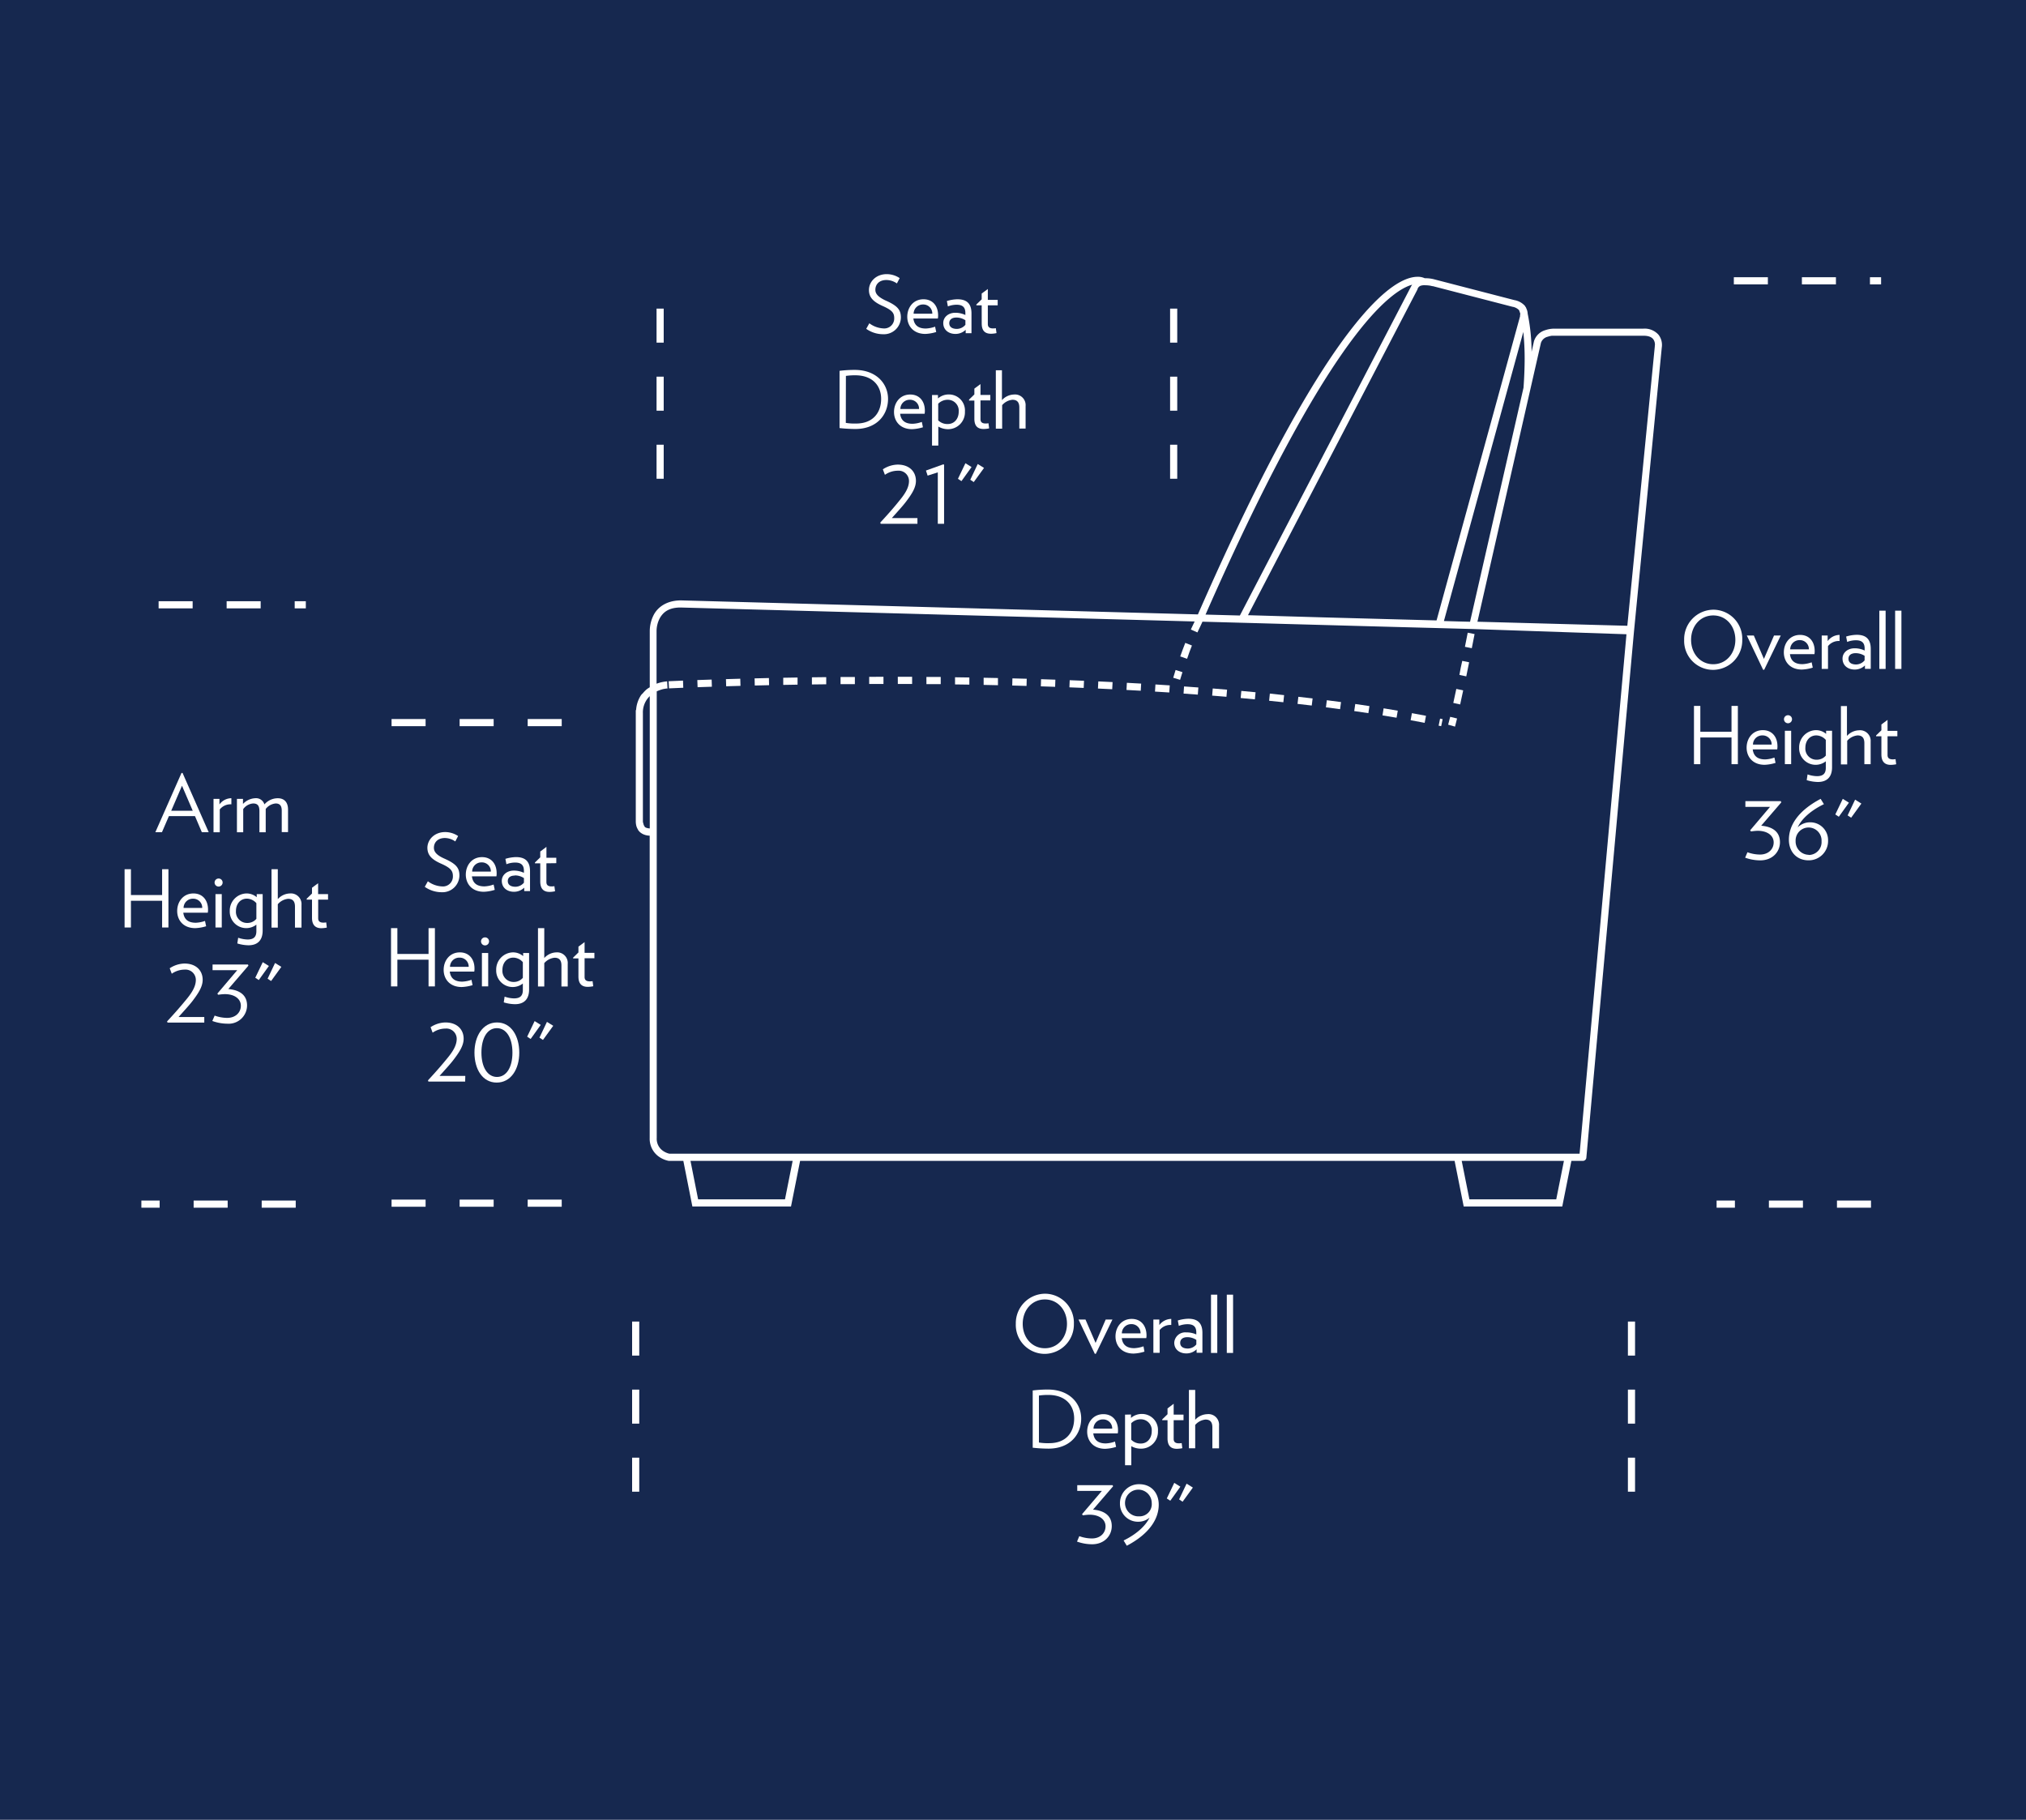 <svg xmlns="http://www.w3.org/2000/svg" viewBox="0 0 590 530"><defs><style>.cls-1{fill:#16284f;}.cls-2{fill:#fff;}</style></defs><title>Lyons1</title><g id="Background"><rect class="cls-1" width="590" height="530"/></g><g id="Lyons"><path class="cls-2" d="M312.73,385.55a8.45,8.45,0,0,0-8.37-8.77,8.58,8.58,0,0,0-8.54,8.77,8.43,8.43,0,0,0,8.38,8.75A8.56,8.56,0,0,0,312.73,385.55Zm-14.9,0c0-4,2.68-7.1,6.45-7.1s6.44,3.1,6.44,7.1-2.68,7.11-6.44,7.11S297.83,389.56,297.83,385.55Z"/><polygon class="cls-2" points="319.12 394.28 323.96 384.3 321.99 384.3 319.05 391.11 316.11 384.3 314.08 384.3 318.82 394.28 319.12 394.28"/><path class="cls-2" d="M329.57,384.12c-3,0-4.72,2.43-4.72,5.09s1.76,5,5.26,5a12.12,12.12,0,0,0,3.17-.56L333,392.1a9.11,9.11,0,0,1-2.69.54c-2.49,0-3.42-1.25-3.63-2.92h7.13a4.26,4.26,0,0,0,.07-.93C333.83,386.15,332.33,384.12,329.57,384.12Zm-2.87,4.21a2.7,2.7,0,0,1,2.75-2.69,2.6,2.6,0,0,1,2.69,2.69Z"/><path class="cls-2" d="M341.09,384.12a4.39,4.39,0,0,0-3.48,1.8V384.3h-1.73V394h1.83v-6.64a4,4,0,0,1,3.38-1.48Z"/><path class="cls-2" d="M345.45,388.05a3.19,3.19,0,0,0-3.49,3c0,2,1.59,3.12,3.51,3.12a4.22,4.22,0,0,0,3-1.2v1h1.69v-5.78c0-2.8-1.32-4.12-4.1-4.12a11.28,11.28,0,0,0-3.07.51l.3,1.57a7,7,0,0,1,2.54-.49c1.78,0,2.55.77,2.55,2.41v.58A6.7,6.7,0,0,0,345.45,388.05Zm2.94,3.5a3.25,3.25,0,0,1-2.45,1.2c-1.44,0-2.25-.6-2.25-1.66s.81-1.65,2.06-1.65a4.76,4.76,0,0,1,2.64.79Z"/><rect class="cls-2" x="352.66" y="377.06" width="1.83" height="16.97"/><rect class="cls-2" x="357.26" y="377.06" width="1.83" height="16.97"/><path class="cls-2" d="M305.16,404.69a35.26,35.26,0,0,0-4.42.27v16.67a43,43,0,0,0,4.58.27c6.37,0,9.54-4.21,9.54-8.77C314.86,408.78,311.52,404.69,305.16,404.69Zm.39,15.62a16,16,0,0,1-3-.19V406.44a18,18,0,0,1,2.73-.18c4.93,0,7.53,2.94,7.53,6.87S310.55,420.31,305.55,420.31Z"/><path class="cls-2" d="M321.32,411.86c-3,0-4.72,2.43-4.72,5.09s1.76,5,5.25,5a12,12,0,0,0,3.17-.56l-.32-1.55a8.86,8.86,0,0,1-2.69.54c-2.5,0-3.42-1.25-3.63-2.92h7.13a4.21,4.21,0,0,0,.07-.92C325.58,413.89,324.07,411.86,321.32,411.86Zm-2.87,4.21a2.69,2.69,0,0,1,2.75-2.68,2.61,2.61,0,0,1,2.69,2.68Z"/><path class="cls-2" d="M327.63,412v14.73h1.82v-5.54a5.72,5.72,0,0,0,2.83.72,4.91,4.91,0,0,0,4.93-5.11,4.65,4.65,0,0,0-4.59-5,4.8,4.8,0,0,0-3.26,1.16v-1Zm1.8,2.5a3.86,3.86,0,0,1,2.85-1.15,3.18,3.18,0,0,1,3.12,3.47c0,2.08-1.29,3.59-3.17,3.59a3.76,3.76,0,0,1-2.8-1.11Z"/><path class="cls-2" d="M340,418.9c0,2.12.95,3.05,2.71,3.05a8.52,8.52,0,0,0,1.6-.18l-.19-1.49a4.75,4.75,0,0,1-.81.07c-1,0-1.52-.37-1.52-1.27v-5.46h2.87V412h-2.87v-3.17L340,410.19v1.69l-1.55,1.51v.23H340Z"/><path class="cls-2" d="M351.56,411.86a4.94,4.94,0,0,0-3.5,1.64v-8.7h-1.83v17h1.83V415a4.55,4.55,0,0,1,3-1.57c1.38,0,2,.76,2,2.27v6.11H355v-6.6A3.09,3.09,0,0,0,351.56,411.86Z"/><path class="cls-2" d="M331.79,432.26a5.51,5.51,0,0,0-5.64,5.65,5.22,5.22,0,0,0,5.27,5.28,5.1,5.1,0,0,0,3.34-1.18c-1.21,2.5-4,4.93-7.55,6.64l.93,1.53c6.73-3.54,9.3-7.94,9.3-11.95C337.44,434.81,335.29,432.26,331.79,432.26Zm-.09,9.36a3.89,3.89,0,1,1,3.7-3.89A3.56,3.56,0,0,1,331.7,441.62Z"/><polygon class="cls-2" points="343.37 436.68 344.39 437.36 347.38 433.24 345.55 432.1 343.37 436.68"/><polygon class="cls-2" points="341.96 431.87 339.79 436.41 340.8 437.08 343.74 432.98 341.96 431.87"/><path class="cls-2" d="M324,432.54H313.71v1.67h7.17L315.1,441l.25.33a15.63,15.63,0,0,1,1.9-.19c3,0,4.7,1.48,4.7,3.38s-1.46,3.54-4,3.54a11,11,0,0,1-3.64-.67l-.67,1.58a13.08,13.08,0,0,0,4.4.78c3.54,0,5.72-2.47,5.72-5.29,0-3.06-2.18-4.52-5.46-4.8l5.85-6.8Z"/><path class="cls-2" d="M128.54,251.57c2.77,1.23,3.35,2.11,3.35,3.59a2.9,2.9,0,0,1-3.19,3,7.41,7.41,0,0,1-4.1-1.5l-.9,1.62a8.54,8.54,0,0,0,4.9,1.57,4.94,4.94,0,0,0,5.19-4.86c0-2.27-1-3.45-4.54-5-2.08-.95-2.89-1.9-2.89-3.08,0-1.55,1.09-2.85,3.22-2.85a5.38,5.38,0,0,1,3,1l.83-1.57a6.79,6.79,0,0,0-3.77-1.16c-3.1,0-5.18,2.18-5.18,4.63C124.51,249,125.6,250.28,128.54,251.57Z"/><path class="cls-2" d="M144.63,254.31c0-2.65-1.5-4.68-4.26-4.68-3,0-4.72,2.43-4.72,5.09s1.76,5,5.26,5a12,12,0,0,0,3.17-.56l-.33-1.55a8.8,8.8,0,0,1-2.68.54c-2.5,0-3.43-1.25-3.64-2.92h7.13A4.21,4.21,0,0,0,144.63,254.31Zm-7.13-.47a2.69,2.69,0,0,1,2.76-2.68,2.6,2.6,0,0,1,2.68,2.68Z"/><path class="cls-2" d="M149.66,259.72a4.24,4.24,0,0,0,3-1.2v1h1.69v-5.78c0-2.8-1.32-4.12-4.1-4.12a11.28,11.28,0,0,0-3.07.51l.3,1.57a6.92,6.92,0,0,1,2.54-.49c1.78,0,2.55.77,2.55,2.41v.58a6.88,6.88,0,0,0-2.94-.65c-2,0-3.5,1.27-3.5,3C146.14,258.59,147.74,259.72,149.66,259.72Zm.28-4.77a4.76,4.76,0,0,1,2.64.79v1.32a3.25,3.25,0,0,1-2.46,1.2c-1.43,0-2.24-.6-2.24-1.66S148.69,255,149.94,255Z"/><path class="cls-2" d="M162,251.39v-1.58h-2.87v-3.17L157.33,248v1.69l-1.55,1.51v.23h1.55v5.28c0,2.12.95,3.05,2.71,3.05a7.81,7.81,0,0,0,1.6-.19l-.19-1.48a4.75,4.75,0,0,1-.81.07c-1,0-1.52-.37-1.52-1.27v-5.46Z"/><polygon class="cls-2" points="115.72 279.5 124.8 279.5 124.8 287.28 126.65 287.28 126.65 270.31 124.8 270.31 124.8 277.83 115.72 277.83 115.72 270.31 113.87 270.31 113.87 287.28 115.72 287.28 115.72 279.5"/><path class="cls-2" d="M138.18,282.05c0-2.64-1.51-4.68-4.26-4.68-3,0-4.72,2.43-4.72,5.09s1.76,5,5.25,5a12.36,12.36,0,0,0,3.17-.55l-.32-1.55a9.15,9.15,0,0,1-2.69.53c-2.5,0-3.42-1.25-3.63-2.92h7.13A4.21,4.21,0,0,0,138.18,282.05Zm-7.13-.47a2.69,2.69,0,0,1,2.75-2.68,2.61,2.61,0,0,1,2.69,2.68Z"/><path class="cls-2" d="M141.26,273a1.17,1.17,0,1,0,1.16,1.18A1.16,1.16,0,0,0,141.26,273Z"/><rect class="cls-2" x="140.34" y="277.55" width="1.83" height="9.72"/><path class="cls-2" d="M154.08,277.55h-1.73v.91a4.49,4.49,0,0,0-3.06-1.09,5,5,0,0,0-4.79,5.14,4.8,4.8,0,0,0,7.76,3.93v1.9c0,1.67-.79,2.43-2.58,2.43a8.82,8.82,0,0,1-2.73-.51l-.25,1.67a11.58,11.58,0,0,0,3.27.53c2.49,0,4.11-1.3,4.11-4.28Zm-1.82,7.23a3.39,3.39,0,0,1-2.6,1.2,3.23,3.23,0,0,1-3.35-3.47c0-2.08,1.27-3.61,3.19-3.61a3.73,3.73,0,0,1,2.76,1.32Z"/><path class="cls-2" d="M162,277.37a4.9,4.9,0,0,0-3.5,1.65v-8.71h-1.83v17h1.83v-6.81a4.55,4.55,0,0,1,3-1.57c1.39,0,2,.76,2,2.27v6.11h1.83v-6.6A3.09,3.09,0,0,0,162,277.37Z"/><path class="cls-2" d="M170.24,274.38l-1.79,1.32v1.69l-1.55,1.51v.23h1.55v5.28c0,2.13,1,3,2.71,3a8.52,8.52,0,0,0,1.6-.18l-.19-1.48a6,6,0,0,1-.81.06c-1,0-1.52-.37-1.52-1.27v-5.46h2.86v-1.58h-2.86Z"/><polygon class="cls-2" points="157.47 298.49 155.69 297.38 153.52 301.92 154.53 302.59 157.47 298.49"/><path class="cls-2" d="M135.5,313.35H128c1.46-1.64,3.11-3.42,4.08-4.7,1.71-2.24,2.94-4.14,2.94-6.13,0-2.78-2-4.74-5.3-4.74a8.08,8.08,0,0,0-4.33,1.38l.6,1.6a6.53,6.53,0,0,1,3.77-1.2,3,3,0,0,1,3.24,3c0,1.53-.71,3.19-2.66,5.55-1.29,1.58-2.91,3.52-5.71,6.53l.13.35h10.7Z"/><polygon class="cls-2" points="161.11 298.75 159.28 297.61 157.1 302.19 158.12 302.87 161.11 298.75"/><path class="cls-2" d="M144.74,297.78c-4.1,0-6.57,3.91-6.57,8.79s2.38,8.72,6.48,8.72,6.57-3.84,6.57-8.72S148.84,297.78,144.74,297.78Zm0,15.87c-2.76,0-4.54-2.82-4.54-7.08s1.71-7.13,4.49-7.13,4.54,2.87,4.54,7.13S147.49,313.65,144.72,313.65Z"/><path class="cls-2" d="M49.19,237.68h7.59l2,4.7h2l-7.62-17.27h-.3l-7.62,17.27h1.92ZM53,228.84l3.13,7.29H49.86Z"/><path class="cls-2" d="M64,235.74a4,4,0,0,1,3.38-1.49v-1.78a4.34,4.34,0,0,0-3.47,1.81v-1.62H62.18v9.72H64Z"/><path class="cls-2" d="M70.76,234.14v-1.48H69v9.72h1.83v-6.74A3.9,3.9,0,0,1,73.72,234c1.39,0,1.83.76,1.83,2.27v6.11h1.83V235.6A4.13,4.13,0,0,1,80.29,234c1.28,0,1.76.77,1.76,2.11v6.23h1.83v-6.55c0-2.06-1-3.31-3-3.31A5.15,5.15,0,0,0,77,234.28a2.54,2.54,0,0,0-2.63-1.81A5.25,5.25,0,0,0,70.76,234.14Z"/><polygon class="cls-2" points="49.05 270.12 49.05 253.15 47.21 253.15 47.21 260.67 38.13 260.67 38.13 253.15 36.28 253.15 36.28 270.12 38.13 270.12 38.13 262.34 47.21 262.34 47.21 270.12 49.05 270.12"/><path class="cls-2" d="M60.58,264.89c0-2.64-1.5-4.68-4.25-4.68-3,0-4.73,2.43-4.73,5.1s1.76,5,5.26,5a12.36,12.36,0,0,0,3.17-.55l-.33-1.55a9,9,0,0,1-2.68.53c-2.5,0-3.42-1.25-3.64-2.92h7.13A4.17,4.17,0,0,0,60.58,264.89Zm-7.12-.46a2.69,2.69,0,0,1,2.75-2.69,2.6,2.6,0,0,1,2.68,2.69Z"/><rect class="cls-2" x="62.75" y="260.4" width="1.83" height="9.72"/><path class="cls-2" d="M63.67,255.86A1.17,1.17,0,1,0,64.83,257,1.16,1.16,0,0,0,63.67,255.86Z"/><path class="cls-2" d="M76.49,271V260.4H74.76v.9a4.49,4.49,0,0,0-3.06-1.09,5,5,0,0,0-4.79,5.14,4.8,4.8,0,0,0,7.75,3.94v1.9c0,1.66-.79,2.43-2.56,2.43a9.07,9.07,0,0,1-2.74-.51l-.25,1.66a11.51,11.51,0,0,0,3.26.53C74.87,275.3,76.49,274,76.49,271Zm-1.83-3.4a3.36,3.36,0,0,1-2.59,1.2,3.24,3.24,0,0,1-3.36-3.47c0-2.08,1.28-3.61,3.2-3.61a3.74,3.74,0,0,1,2.75,1.32Z"/><path class="cls-2" d="M84.39,260.21a4.91,4.91,0,0,0-3.49,1.65v-8.71H79.07v17H80.9v-6.8a4.52,4.52,0,0,1,3-1.58c1.39,0,2,.77,2,2.27v6.11H87.8v-6.6A3.1,3.1,0,0,0,84.39,260.21Z"/><path class="cls-2" d="M92.64,257.23l-1.78,1.32v1.68l-1.55,1.51V262h1.55v5.28c0,2.13,1,3.05,2.71,3.05a8.71,8.71,0,0,0,1.6-.18L95,268.64a6.34,6.34,0,0,1-.81.07c-1,0-1.53-.37-1.53-1.28V262h2.87V260.4H92.64Z"/><path class="cls-2" d="M59.49,296.19H52c1.46-1.64,3.11-3.42,4.08-4.69,1.71-2.25,2.94-4.15,2.94-6.14,0-2.78-2-4.74-5.3-4.74A8.09,8.09,0,0,0,49.42,282l.6,1.59a6.53,6.53,0,0,1,3.77-1.2,3,3,0,0,1,3.24,3c0,1.53-.71,3.2-2.66,5.56-1.29,1.57-2.91,3.51-5.72,6.53l.14.34h10.7Z"/><polygon class="cls-2" points="81.93 281.59 80.1 280.46 77.93 285.04 78.95 285.71 81.93 281.59"/><polygon class="cls-2" points="76.52 280.22 74.34 284.76 75.36 285.43 78.3 281.33 76.52 280.22"/><path class="cls-2" d="M72.22,280.9H61.9v1.66h7.18l-5.79,6.83.26.32a15.16,15.16,0,0,1,1.89-.18c3,0,4.7,1.48,4.7,3.38s-1.46,3.54-4,3.54a10.94,10.94,0,0,1-3.63-.67l-.68,1.57a13.09,13.09,0,0,0,4.4.79,5.36,5.36,0,0,0,5.72-5.3c0-3.06-2.18-4.51-5.46-4.79l5.85-6.81Z"/><path class="cls-2" d="M257.26,95.65a7.44,7.44,0,0,1-4.1-1.5l-.9,1.62a8.54,8.54,0,0,0,4.9,1.57,4.94,4.94,0,0,0,5.19-4.86c0-2.27-1-3.45-4.54-5-2.08-1-2.89-1.9-2.89-3.08,0-1.56,1.09-2.85,3.22-2.85a5.38,5.38,0,0,1,3.05,1L262,81a6.79,6.79,0,0,0-3.77-1.16c-3.1,0-5.18,2.17-5.18,4.63,0,2,1.09,3.36,4,4.65s3.36,2.11,3.36,3.59A2.9,2.9,0,0,1,257.26,95.65Z"/><path class="cls-2" d="M269.47,97.25a12,12,0,0,0,3.17-.56l-.33-1.55a9.11,9.11,0,0,1-2.69.54c-2.49,0-3.42-1.25-3.63-2.92h7.13a4.26,4.26,0,0,0,.07-.93c0-2.64-1.5-4.67-4.26-4.67-3,0-4.72,2.43-4.72,5.09S266,97.25,269.47,97.25Zm-.66-8.57a2.61,2.61,0,0,1,2.69,2.69h-5.44A2.7,2.7,0,0,1,268.81,88.68Z"/><path class="cls-2" d="M278.22,97.25a4.24,4.24,0,0,0,3-1.2v1h1.69V91.28c0-2.8-1.32-4.12-4.1-4.12a11.21,11.21,0,0,0-3.07.51l.3,1.57a7,7,0,0,1,2.54-.49c1.78,0,2.55.77,2.55,2.41v.58a6.88,6.88,0,0,0-2.94-.65c-2,0-3.5,1.27-3.5,3C274.7,96.12,276.3,97.25,278.22,97.25Zm.28-4.77a4.78,4.78,0,0,1,2.64.79v1.32a3.27,3.27,0,0,1-2.46,1.2c-1.43,0-2.24-.6-2.24-1.66S277.25,92.48,278.5,92.48Z"/><path class="cls-2" d="M285.89,94.2c0,2.12.95,3,2.71,3a7.81,7.81,0,0,0,1.6-.19L290,95.58a4.75,4.75,0,0,1-.81.07c-1,0-1.52-.37-1.52-1.27V88.92h2.87V87.34h-2.87V84.17l-1.79,1.32v1.69l-1.55,1.5v.24h1.55Z"/><path class="cls-2" d="M258.61,116.17c0-4.35-3.33-8.44-9.7-8.44a35.26,35.26,0,0,0-4.42.27v16.67a43,43,0,0,0,4.58.27C255.44,124.94,258.61,120.73,258.61,116.17Zm-12.27-6.69a18.15,18.15,0,0,1,2.73-.18c4.94,0,7.53,2.94,7.53,6.87s-2.3,7.18-7.29,7.18a16,16,0,0,1-3-.19Z"/><path class="cls-2" d="M269.33,119.58c0-2.64-1.5-4.68-4.26-4.68-3,0-4.72,2.43-4.72,5.09s1.76,5,5.25,5a12.36,12.36,0,0,0,3.17-.55l-.32-1.56a8.81,8.81,0,0,1-2.69.54c-2.5,0-3.42-1.25-3.63-2.92h7.13A4.21,4.21,0,0,0,269.33,119.58Zm-7.13-.47a2.69,2.69,0,0,1,2.75-2.68,2.6,2.6,0,0,1,2.69,2.68Z"/><path class="cls-2" d="M281,119.88a4.66,4.66,0,0,0-4.58-5,4.8,4.8,0,0,0-3.27,1.16v-1h-1.73v14.73h1.83v-5.54A5.66,5.66,0,0,0,276,125,4.91,4.91,0,0,0,281,119.88Zm-7.78,2.5v-4.8a3.86,3.86,0,0,1,2.85-1.15,3.18,3.18,0,0,1,3.12,3.47c0,2.08-1.29,3.59-3.17,3.59A3.76,3.76,0,0,1,273.18,122.38Z"/><path class="cls-2" d="M282.2,116.66h1.55v5.28c0,2.13.94,3,2.7,3a8.52,8.52,0,0,0,1.6-.18l-.19-1.49a4.75,4.75,0,0,1-.81.07c-1,0-1.52-.37-1.52-1.27v-5.46h2.87v-1.58h-2.87v-3.17l-1.78,1.32v1.69l-1.55,1.51Z"/><path class="cls-2" d="M290,107.84v17h1.84V118a4.51,4.51,0,0,1,3-1.57c1.39,0,2,.76,2,2.27v6.11h1.83v-6.6a3.09,3.09,0,0,0-3.4-3.31,4.9,4.9,0,0,0-3.49,1.64v-8.7Z"/><path class="cls-2" d="M256.34,152.2l.14.35h10.69v-1.67h-7.45c1.45-1.64,3.1-3.42,4.07-4.7,1.71-2.24,2.94-4.14,2.94-6.13,0-2.78-2-4.74-5.3-4.74a8.08,8.08,0,0,0-4.33,1.38l.6,1.6a6.53,6.53,0,0,1,3.77-1.2,3,3,0,0,1,3.24,3c0,1.53-.71,3.19-2.66,5.55C260.76,147.25,259.14,149.19,256.34,152.2Z"/><polygon class="cls-2" points="286.56 136.28 284.73 135.14 282.56 139.72 283.57 140.4 286.56 136.28"/><polygon class="cls-2" points="282.93 136.02 281.14 134.91 278.97 139.45 279.99 140.12 282.93 136.02"/><polygon class="cls-2" points="274.93 152.55 274.93 135.28 274.56 135.28 269.65 137.04 270.14 138.52 273.1 137.57 273.1 152.55 274.93 152.55"/><rect class="cls-2" x="191.2" y="89.88" width="2.08" height="9.91"/><rect class="cls-2" x="191.2" y="129.52" width="2.08" height="9.91"/><rect class="cls-2" x="191.2" y="109.7" width="2.08" height="9.91"/><rect class="cls-2" x="340.75" y="129.52" width="2.08" height="9.91"/><rect class="cls-2" x="340.75" y="89.88" width="2.08" height="9.91"/><rect class="cls-2" x="340.75" y="109.7" width="2.08" height="9.91"/><rect class="cls-2" x="184.08" y="424.53" width="2.08" height="9.91"/><rect class="cls-2" x="184.08" y="404.71" width="2.08" height="9.91"/><rect class="cls-2" x="184.08" y="384.89" width="2.08" height="9.91"/><rect class="cls-2" x="474.07" y="424.53" width="2.08" height="9.91"/><rect class="cls-2" x="474.07" y="384.89" width="2.08" height="9.91"/><rect class="cls-2" x="474.07" y="404.71" width="2.08" height="9.91"/><rect class="cls-2" x="153.67" y="349.37" width="9.91" height="2.08"/><rect class="cls-2" x="114.03" y="349.37" width="9.91" height="2.08"/><rect class="cls-2" x="133.85" y="349.37" width="9.91" height="2.08"/><rect class="cls-2" x="133.85" y="209.41" width="9.91" height="2.08"/><rect class="cls-2" x="153.67" y="209.41" width="9.91" height="2.08"/><rect class="cls-2" x="114.03" y="209.41" width="9.91" height="2.08"/><rect class="cls-2" x="56.39" y="349.65" width="9.91" height="2.08"/><rect class="cls-2" x="66" y="175.1" width="9.91" height="2.08"/><rect class="cls-2" x="85.82" y="175.1" width="3.24" height="2.08"/><rect class="cls-2" x="41.17" y="349.65" width="5.32" height="2.08"/><rect class="cls-2" x="46.19" y="175.1" width="9.91" height="2.08"/><rect class="cls-2" x="76.21" y="349.65" width="9.91" height="2.08"/><path class="cls-2" d="M499,177.57a8.59,8.59,0,0,0-8.55,8.77,8.43,8.43,0,0,0,8.38,8.75,8.56,8.56,0,0,0,8.54-8.75A8.45,8.45,0,0,0,499,177.57Zm-.08,15.88c-3.77,0-6.45-3.1-6.45-7.11s2.68-7.1,6.45-7.1,6.44,3.1,6.44,7.1S502.66,193.45,498.91,193.45Z"/><polygon class="cls-2" points="510.74 185.09 508.7 185.09 513.45 195.07 513.75 195.07 518.58 185.09 516.62 185.09 513.68 191.9 510.74 185.09"/><path class="cls-2" d="M524.73,195a12,12,0,0,0,3.17-.56l-.32-1.55a9.18,9.18,0,0,1-2.69.54c-2.5,0-3.42-1.25-3.63-2.92h7.13a4.26,4.26,0,0,0,.07-.93c0-2.64-1.5-4.67-4.26-4.67-3,0-4.72,2.43-4.72,5.09S521.24,195,524.73,195Zm-.65-8.57a2.61,2.61,0,0,1,2.69,2.69h-5.44A2.7,2.7,0,0,1,524.08,186.43Z"/><path class="cls-2" d="M530.51,185.09v9.72h1.83v-6.64a4,4,0,0,1,3.37-1.48v-1.78a4.39,4.39,0,0,0-3.47,1.8v-1.62Z"/><path class="cls-2" d="M540.1,195a4.24,4.24,0,0,0,3-1.2v1h1.69V189c0-2.8-1.32-4.12-4.1-4.12a11.21,11.21,0,0,0-3.07.51l.3,1.57a7,7,0,0,1,2.54-.49c1.78,0,2.55.77,2.55,2.41v.58a6.74,6.74,0,0,0-2.94-.65c-2,0-3.5,1.27-3.5,3C536.58,193.87,538.18,195,540.1,195Zm.28-4.77A4.78,4.78,0,0,1,543,191v1.32a3.25,3.25,0,0,1-2.46,1.2c-1.43,0-2.24-.6-2.24-1.66S539.13,190.23,540.38,190.23Z"/><rect class="cls-2" x="547.29" y="177.85" width="1.83" height="16.97"/><rect class="cls-2" x="551.89" y="177.85" width="1.83" height="16.97"/><polygon class="cls-2" points="504.24 213.11 495.16 213.11 495.16 205.59 493.31 205.59 493.31 222.56 495.16 222.56 495.16 214.78 504.24 214.78 504.24 222.56 506.09 222.56 506.09 205.59 504.24 205.59 504.24 213.11"/><path class="cls-2" d="M517.62,217.33c0-2.65-1.51-4.68-4.26-4.68-3,0-4.72,2.43-4.72,5.09s1.76,5,5.25,5a12,12,0,0,0,3.17-.56l-.32-1.55a8.86,8.86,0,0,1-2.69.54c-2.5,0-3.42-1.25-3.63-2.92h7.13A4.21,4.21,0,0,0,517.62,217.33Zm-7.13-.47a2.69,2.69,0,0,1,2.75-2.68,2.61,2.61,0,0,1,2.69,2.68Z"/><rect class="cls-2" x="519.78" y="212.83" width="1.83" height="9.72"/><path class="cls-2" d="M520.7,208.3a1.17,1.17,0,1,0,1.16,1.18A1.16,1.16,0,0,0,520.7,208.3Z"/><path class="cls-2" d="M531.79,213.74a4.49,4.49,0,0,0-3.06-1.09,5,5,0,0,0-4.79,5.14,4.8,4.8,0,0,0,7.76,3.93v1.9c0,1.67-.79,2.43-2.58,2.43a8.82,8.82,0,0,1-2.73-.51l-.25,1.67a11.58,11.58,0,0,0,3.27.53c2.49,0,4.11-1.3,4.11-4.28V212.83h-1.73Zm-.09,6.32a3.39,3.39,0,0,1-2.6,1.2,3.23,3.23,0,0,1-3.35-3.47c0-2.08,1.27-3.61,3.19-3.61a3.76,3.76,0,0,1,2.76,1.31Z"/><path class="cls-2" d="M537.93,215.75a4.55,4.55,0,0,1,3-1.57c1.39,0,2,.76,2,2.27v6.11h1.83V216a3.09,3.09,0,0,0-3.4-3.31,4.92,4.92,0,0,0-3.5,1.64v-8.7H536.1v17h1.83Z"/><path class="cls-2" d="M549.68,209.66,547.89,211v1.69l-1.55,1.51v.23h1.55v5.28c0,2.12,1,3.05,2.71,3.05a8.52,8.52,0,0,0,1.6-.18l-.19-1.49a4.75,4.75,0,0,1-.81.07c-1,0-1.52-.37-1.52-1.27v-5.46h2.86v-1.58h-2.86Z"/><path class="cls-2" d="M527.22,239.49a5.17,5.17,0,0,0-3.7,1.46c1.15-2.55,4-5,7.63-6.74l-.95-1.55c-6.75,3.56-9.25,7.87-9.25,11.9,0,3.54,2.31,6,5.71,6a5.62,5.62,0,0,0,5.7-5.79A5.17,5.17,0,0,0,527.22,239.49Zm-.51,9.46a3.88,3.88,0,0,1-3.8-4,3.78,3.78,0,1,1,7.55.05A3.74,3.74,0,0,1,526.71,249Z"/><path class="cls-2" d="M518.35,245.28c0-3.06-2.18-4.52-5.47-4.8l5.86-6.8-.14-.35H508.28V235h7.17l-5.78,6.82.25.33a15.63,15.63,0,0,1,1.9-.19c3,0,4.7,1.48,4.7,3.38s-1.46,3.54-4,3.54a11,11,0,0,1-3.64-.67l-.67,1.58a13.08,13.08,0,0,0,4.4.78C516.17,250.57,518.35,248.1,518.35,245.28Z"/><polygon class="cls-2" points="538.06 237.47 539.08 238.15 542.06 234.03 540.23 232.89 538.06 237.47"/><polygon class="cls-2" points="538.43 233.77 536.64 232.66 534.47 237.2 535.49 237.87 538.43 233.77"/><rect class="cls-2" x="515.13" y="349.65" width="9.91" height="2.08"/><rect class="cls-2" x="499.9" y="349.65" width="5.33" height="2.08"/><rect class="cls-2" x="544.56" y="80.74" width="3.24" height="2.08"/><rect class="cls-2" x="534.95" y="349.65" width="9.91" height="2.08"/><rect class="cls-2" x="524.74" y="80.74" width="9.91" height="2.08"/><rect class="cls-2" x="504.92" y="80.74" width="9.91" height="2.08"/><path class="cls-2" d="M483,97.51a5.4,5.4,0,0,0-4.48-1.79H452.35a8.32,8.32,0,0,0-2.35.44,4.86,4.86,0,0,0-3.28,3.2v0l-.7,3.09a56.37,56.37,0,0,0-1.14-11.1,3.79,3.79,0,0,0-.4-1.53c-.05-.15-.08-.23-.09-.25a.89.89,0,0,0-.16-.22c-.06-.09-.08-.18-.15-.27A5.37,5.37,0,0,0,441,87.4h0l-23.16-6h0a10,10,0,0,0-2.64-.37l-.29,0a4.8,4.8,0,0,0-2.06-.42c-3.31,0-9.48,2.4-19.79,15.82s-24.66,37.87-44.21,82.51l-150.52-4.08h0c-4.17,0-6.66,1.93-7.84,4a10.4,10.4,0,0,0-1.27,4.91V184h0v16.15a1.53,1.53,0,0,1-.21.14,7.38,7.38,0,0,0-.68.46,8.88,8.88,0,0,0-1.13,1.16,4.74,4.74,0,0,0-.49.51h0a8.84,8.84,0,0,0-1.47,4.4h-.09l0,.93v31.35h0l0,.27a5.5,5.5,0,0,0,.15,1.11h0a3.72,3.72,0,0,0,.49,1.12c0,.05,0,.1.06.15a3.51,3.51,0,0,0,.61.68h0l.07.05a3.83,3.83,0,0,0,1,.57l.34.12a5.07,5.07,0,0,0,1.33.21v88.06a6.36,6.36,0,0,0,2.8,5.51,7.47,7.47,0,0,0,2.77,1.15H199l2.63,13.28h28.72l.17-.84L233,338.09h190.6l2.65,13.28h28.71l.16-.84,2.49-12.44h3.36a1,1,0,0,0,1-.95l13.88-153.33h0l8.08-82.57h0a4.43,4.43,0,0,0,.06-.77A4.82,4.82,0,0,0,483,97.51ZM444,104.4c0,2.46-.1,5.3-.33,8.51L428.1,181.08,425,181l-4.51-.13,23.12-84.2A74.84,74.84,0,0,1,444,104.4ZM415.19,83.08a8.42,8.42,0,0,1,1.46.15l.46.11.15,0h0l23.17,6h0a3.38,3.38,0,0,1,1.95,1l.35,1-.07.54,0,.14v0h0l0,.11-24.31,88.55h-.45l-33.47-.9-21-.61,49.39-94.94,0-.11a1.6,1.6,0,0,1,.86-.89A3.84,3.84,0,0,1,415.19,83.08ZM394.7,97.69c8.27-10.79,13.66-14,16.55-14.77a3.82,3.82,0,0,0-.31.47h0l-49.87,95.87-10-.27C370.43,134.94,384.67,110.77,394.7,97.69ZM188.25,241.1a1.64,1.64,0,0,1-.46-.25l0,0-.32-.56-.25-.92v-.13h0V207.72a6.61,6.61,0,0,1,1.48-4.42,6.76,6.76,0,0,1,.52-.55v38.52a3.73,3.73,0,0,1-.75-.11ZM228.6,349.29H203.3l-2.22-11.2h29.75Zm224.6,0H427.91l-2.24-11.2h29.77ZM460,336H195l-.07,0a5.27,5.27,0,0,1-2.15-1.05,4.24,4.24,0,0,1-1.53-3.52V201.35a10.73,10.73,0,0,1,2-.69l.85-.14.29,0-.11-2.08a11.6,11.6,0,0,0-3.08.68V183.8a8.17,8.17,0,0,1,1-3.87c.93-1.56,2.47-3,6-3L347.9,181c-.37.78-.75,1.56-1.1,2.34l1.91.85c.46-1,1-2.08,1.46-3.13l14.34.39,11.64.32h0l8.12.22c18.64.52,29.09.79,33,.89l7.8.21,3.93.11,44.65,1.52Zm21.9-235.18v.09h0v0l-8,81.34-43.65-1.18,18.49-81.21a2.78,2.78,0,0,1,2-1.8,6.56,6.56,0,0,1,1.21-.28l.38,0h26.26c1.75,0,2.45.52,2.85,1a2.64,2.64,0,0,1,.5,1.66Z"/><path class="cls-2" d="M211.41,197.79l.06,2.08h0l4.17-.12-.06-2.08Z"/><path class="cls-2" d="M219.75,197.57l.05,2.08,4.17-.1-.05-2.08Z"/><path class="cls-2" d="M203.07,198.06l.08,2.08,4.16-.14-.07-2.08Z"/><path class="cls-2" d="M294.78,199.65l4.16.12.06-2.09-4.17-.11Z"/><path class="cls-2" d="M236.44,197.26l0,2.08,4.17-.05,0-2.08Z"/><path class="cls-2" d="M228.09,197.39l0,2.08,4.17-.07,0-2.08Z"/><path class="cls-2" d="M311.43,200.18l4.16.17.09-2.08-4.17-.17Z"/><path class="cls-2" d="M319.74,200.53h0l4.15.2.11-2.08-4.16-.2Z"/><path class="cls-2" d="M194.72,198.4l.1,2.08,4.16-.18-.08-2.08C196.77,198.3,195.35,198.37,194.72,198.4Z"/><path class="cls-2" d="M303.11,199.89l4.16.14.07-2.08-4.17-.14Z"/><path class="cls-2" d="M244.78,197.17v2.08h0l4.17,0v-2.08Z"/><path class="cls-2" d="M278.12,199.33l4.17.06,0-2.08-4.17-.06Z"/><path class="cls-2" d="M286.45,199.47h0l4.17.09,0-2.09-4.17-.08Z"/><path class="cls-2" d="M253.12,197.12v2.08h4.16v-2.09Z"/><path class="cls-2" d="M269.79,199.24l4.16,0,0-2.08-4.17,0Z"/><path class="cls-2" d="M261.46,199.2l4.16,0v-2.09h-4.17Z"/><polygon class="cls-2" points="418.95 211.34 419.69 211.49 420.12 209.45 419.37 209.29 418.95 211.34"/><path class="cls-2" d="M377.86,205l4.14.48.25-2.07-4.15-.48Z"/><path class="cls-2" d="M410.79,209.75h0l4.09.77.39-2.05-4.1-.77Z"/><path class="cls-2" d="M369.59,204.09l4.14.43.22-2.07L369.8,202Z"/><path class="cls-2" d="M386.13,206c1.38.17,2.75.35,4.12.54l.28-2.07-4.14-.54Z"/><path class="cls-2" d="M394.37,207.09h0l4.12.61.31-2.06-4.13-.61Z"/><path class="cls-2" d="M336.35,201.42l4.16.26.14-2.07c-1.39-.1-2.78-.18-4.17-.27Z"/><path class="cls-2" d="M344.67,202c1.38.09,2.77.19,4.15.3l.16-2.08-4.17-.3Z"/><path class="cls-2" d="M353,202.59l4.16.34.18-2.07-4.17-.35Z"/><path class="cls-2" d="M402.6,208.35h0l4.1.68.35-2.05c-1.36-.24-2.74-.47-4.12-.69Z"/><path class="cls-2" d="M361.3,203.29l4.14.39.2-2.07c-1.38-.14-2.77-.27-4.15-.39Z"/><path class="cls-2" d="M328.05,200.94h0l4.15.23.12-2.08-4.16-.23Z"/><path class="cls-2" d="M341.66,197.39l2,.6.69-2.23-2-.63C342.13,195.88,341.89,196.63,341.66,197.39Z"/><path class="cls-2" d="M347.11,188l-1.94-.77c-.51,1.3-1,2.61-1.47,3.94l2,.7C346.13,190.54,346.61,189.26,347.11,188Z"/><path class="cls-2" d="M427.42,184.27l-.81,4.11,2,.4c.49-2.47.81-4.11.81-4.11l-2-.4Z"/><path class="cls-2" d="M425,196.56l2,.42c.29-1.41.57-2.79.83-4.1l-2-.41C425.52,193.77,425.24,195.15,425,196.56Z"/><path class="cls-2" d="M421.72,211.05l2,.57c.17-.61.37-1.41.6-2.37l-2-.48C422.08,209.71,421.88,210.49,421.72,211.05Z"/><path class="cls-2" d="M423.22,204.72l2,.44c.28-1.29.58-2.67.88-4.09l-2-.43C423.8,202.05,423.5,203.43,423.22,204.72Z"/></g></svg>